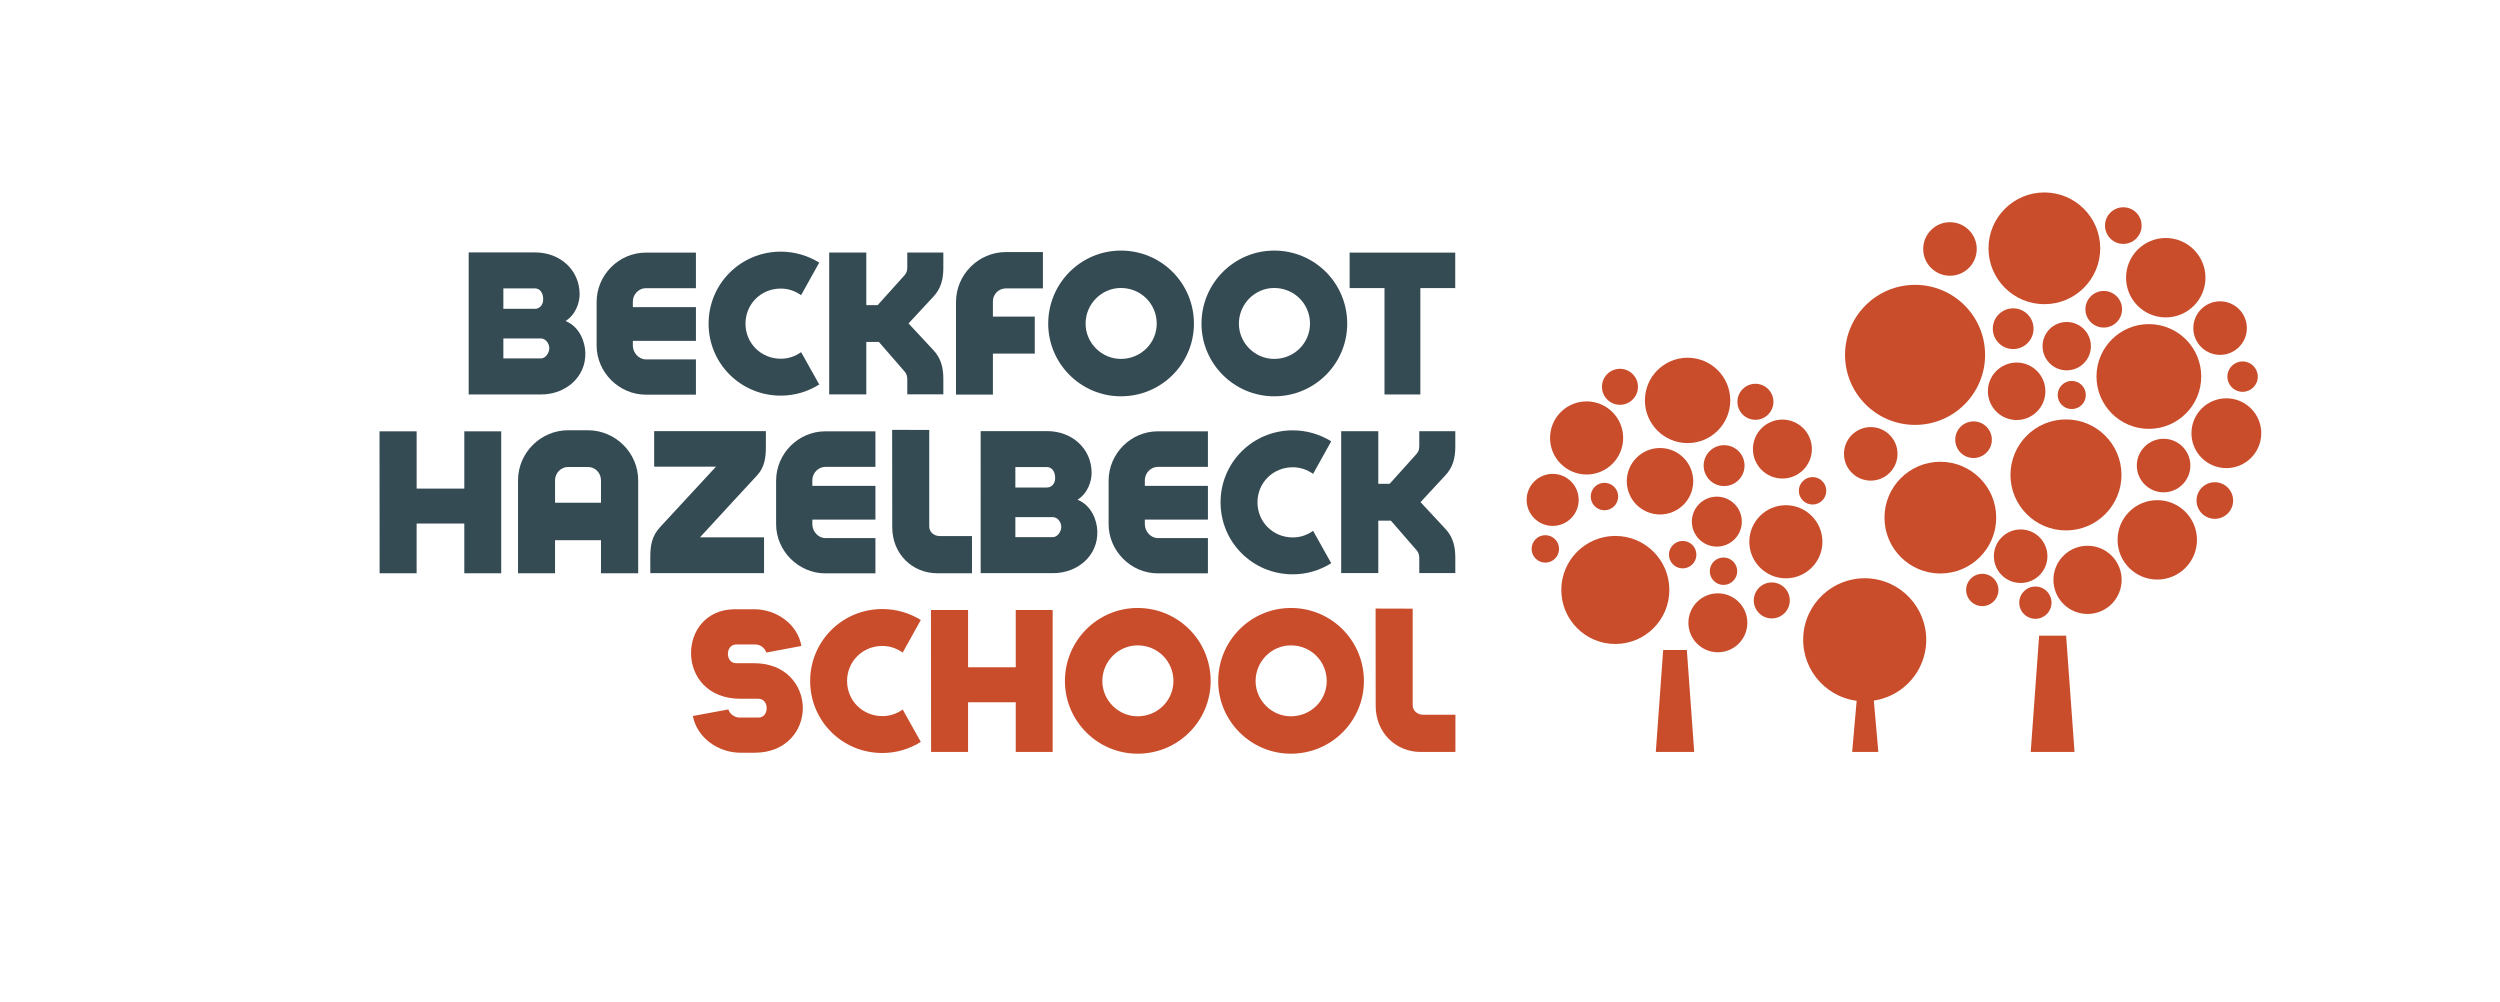 <?xml version="1.0" encoding="UTF-8"?>
<svg xmlns="http://www.w3.org/2000/svg" xmlns:xlink="http://www.w3.org/1999/xlink" version="1.1" id="Layer_1" x="0px" y="0px" width="297.637px" height="119.33px" viewBox="0 0 297.637 119.33" xml:space="preserve">
<g>
	<path fill="#354B54" d="M67.334,38.22c1.672,0.681,2.307,2.457,2.354,3.737c0.104,2.931-2.354,5.007-5.26,5.007h-8.629V30.053   h7.924c2.908,0,5.283,2.042,5.283,4.983C69.006,36.005,68.569,37.436,67.334,38.22z M63.678,34.332h-3.75v2.435h3.75   c0.553,0,0.992-0.438,0.992-1.131C64.67,34.806,64.231,34.332,63.678,34.332z M64.405,40.296h-4.477v2.377h4.477   c0.553,0,0.992-0.669,0.992-1.223S64.958,40.296,64.405,40.296z"></path>
	<path fill="#354B54" d="M82.854,46.987h-5.963c-3.207,0-5.861-2.677-5.861-5.86v-5.168c0-3.23,2.654-5.884,5.861-5.884h5.963v4.234   h-5.963c-0.842,0-1.547,0.738-1.547,1.58v0.681h7.51v4.015h-7.51v0.564c0,0.843,0.705,1.639,1.547,1.639h5.963V46.987z"></path>
	<path fill="#354B54" d="M97.534,45.775c-1.35,0.854-2.92,1.327-4.58,1.327c-4.775,0-8.594-3.818-8.594-8.571   c0-4.741,3.818-8.571,8.594-8.571c1.66,0,3.23,0.474,4.58,1.304l-2.158,3.876c-0.715-0.496-1.523-0.784-2.422-0.784   c-2.354,0-4.199,1.846-4.199,4.176s1.846,4.176,4.199,4.176c0.898,0,1.707-0.276,2.422-0.784L97.534,45.775z"></path>
	<path fill="#354B54" d="M108.016,46.952v-1.776c0-0.369-0.08-0.669-0.322-0.946l-3.057-3.518h-1.5v6.24h-4.418V30.064h4.418v6.264   h1.35l3.207-3.564c0.242-0.266,0.322-0.565,0.322-0.935v-1.765h4.293v1.834c0,1.326-0.277,2.479-1.213,3.449l-2.93,3.16l2.93,3.149   c0.936,0.969,1.213,2.134,1.213,3.449v1.846H108.016z"></path>
	<path fill="#354B54" d="M113.817,46.976V35.947c0-3.265,2.688-5.94,5.951-5.94h4.396v4.325h-4.396   c-0.875,0-1.557,0.704-1.557,1.546v1.812h4.984v4.406h-4.984v4.88H113.817z"></path>
	<path fill="#354B54" d="M142.143,38.531c0,4.765-3.863,8.651-8.697,8.651c-4.764,0-8.652-3.887-8.652-8.651   c0-4.811,3.889-8.698,8.652-8.698C138.28,29.833,142.143,33.721,142.143,38.531z M137.713,38.531c0-2.342-1.867-4.245-4.268-4.245   c-2.295,0-4.199,1.903-4.199,4.245c0,2.296,1.904,4.199,4.199,4.199C135.846,42.73,137.713,40.827,137.713,38.531z"></path>
	<path fill="#354B54" d="M160.393,38.531c0,4.765-3.865,8.651-8.697,8.651c-4.766,0-8.652-3.887-8.652-8.651   c0-4.811,3.887-8.698,8.652-8.698C156.528,29.833,160.393,33.721,160.393,38.531z M155.963,38.531c0-2.342-1.869-4.245-4.268-4.245   c-2.297,0-4.199,1.903-4.199,4.245c0,2.296,1.902,4.199,4.199,4.199C154.094,42.73,155.963,40.827,155.963,38.531z"></path>
	<path fill="#354B54" d="M164.831,46.964V34.298h-4.152v-4.223h12.574v4.223H169.1v12.666H164.831z"></path>
	<path fill="#354B54" d="M45.194,68.249l-0.01-16.899h0.01v-0.012c0.012,0.012,0.023,0.012,0.035,0.012h4.373v6.817h5.676v-6.829   c0.01,0.012,0.021,0.012,0.033,0.012h4.361v16.899h-4.395v-5.918h-5.676v5.918H45.194z"></path>
	<path fill="#354B54" d="M71.549,68.249v-3.934h-5.469v3.934h-4.406V57.187c0-3.288,2.699-5.964,5.965-5.964h2.354   c3.264,0,5.986,2.676,5.986,5.964v11.063H71.549z M66.081,57.187v2.665h5.469v-2.665c0-0.877-0.68-1.592-1.557-1.592h-2.354   C66.786,55.595,66.081,56.31,66.081,57.187z"></path>
	<path fill="#354B54" d="M90.963,68.237H77.42v-1.846c0-1.396,0.15-2.537,1.166-3.634c2.248-2.399,4.383-4.775,6.656-7.198h-7.361   v-4.233h13.301v1.834c0,1.315-0.148,2.48-1.061,3.449c-2.307,2.469-4.488,4.892-6.783,7.36h7.625V68.237z"></path>
	<path fill="#354B54" d="M104.223,68.261H98.26c-3.207,0-5.861-2.676-5.861-5.86v-5.168c0-3.229,2.654-5.883,5.861-5.883h5.963   v4.233H98.26c-0.842,0-1.547,0.738-1.547,1.58v0.681h7.51v4.015h-7.51v0.565c0,0.842,0.705,1.638,1.547,1.638h5.963V68.261z"></path>
	<path fill="#354B54" d="M106.213,51.188h0.012v-0.012c0.07,0,0.115,0.012,4.406,0.012V62.7c0,0.646,0.578,1.119,1.234,1.119h3.854   v4.43h-4.129c-2.988,0-5.365-2.307-5.365-5.479L106.213,51.188z"></path>
	<path fill="#354B54" d="M128.29,59.494c1.672,0.68,2.307,2.457,2.352,3.737c0.105,2.93-2.352,5.006-5.26,5.006h-8.629V51.326h7.926   c2.906,0,5.283,2.042,5.283,4.983C129.961,57.279,129.524,58.709,128.29,59.494z M124.631,55.606h-3.748v2.434h3.748   c0.555,0,0.992-0.438,0.992-1.13C125.624,56.079,125.186,55.606,124.631,55.606z M125.358,61.57h-4.475v2.376h4.475   c0.555,0,0.992-0.669,0.992-1.223S125.913,61.57,125.358,61.57z"></path>
	<path fill="#354B54" d="M143.809,68.261h-5.965c-3.207,0-5.859-2.676-5.859-5.86v-5.168c0-3.229,2.652-5.883,5.859-5.883h5.965   v4.233h-5.965c-0.842,0-1.545,0.738-1.545,1.58v0.681h7.51v4.015h-7.51v0.565c0,0.842,0.703,1.638,1.545,1.638h5.965V68.261z"></path>
	<path fill="#354B54" d="M158.487,67.05c-1.35,0.854-2.918,1.326-4.58,1.326c-4.775,0-8.594-3.818-8.594-8.571   c0-4.74,3.818-8.57,8.594-8.57c1.662,0,3.23,0.473,4.58,1.304l-2.156,3.876c-0.717-0.496-1.523-0.785-2.424-0.785   c-2.354,0-4.199,1.846-4.199,4.176c0,2.331,1.846,4.177,4.199,4.177c0.9,0,1.707-0.277,2.424-0.785L158.487,67.05z"></path>
	<path fill="#354B54" d="M168.971,68.227v-1.777c0-0.369-0.08-0.669-0.322-0.945l-3.059-3.519h-1.498v6.241h-4.418V51.338h4.418   v6.264h1.35l3.207-3.564c0.242-0.265,0.322-0.565,0.322-0.935v-1.765h4.291v1.834c0,1.327-0.277,2.48-1.211,3.449l-2.93,3.161   l2.93,3.149c0.934,0.969,1.211,2.134,1.211,3.449v1.846H168.971z"></path>
</g>
<g>
	<path fill="#C94D2B" d="M91.233,77.688c-0.172-0.52-0.668-0.935-1.246-0.958h-2.342c-1.314,0-1.314,2.227,0,2.227h2.146   c3.783,0,5.744,2.63,5.791,5.283c0.023,2.677-1.938,5.376-5.734,5.376h-1.695c-2.629,0-5.168-1.766-5.664-4.372l4.223-0.784   c0.174,0.519,0.67,0.923,1.246,0.969h2.342c1.314,0,1.291-2.238,0-2.238h-2.146c-7.844,0-7.625-10.659-0.646-10.659h2.285   c2.631,0,5.168,1.766,5.617,4.372L91.233,77.688z"></path>
	<path fill="#C94D2B" d="M109.627,88.324c-1.35,0.854-2.918,1.326-4.58,1.326c-4.775,0-8.594-3.818-8.594-8.571   c0-4.74,3.818-8.57,8.594-8.57c1.662,0,3.23,0.473,4.58,1.304l-2.156,3.876c-0.717-0.496-1.523-0.785-2.424-0.785   c-2.354,0-4.199,1.846-4.199,4.176c0,2.331,1.846,4.177,4.199,4.177c0.9,0,1.707-0.277,2.424-0.785L109.627,88.324z"></path>
	<path fill="#C94D2B" d="M110.848,89.523l-0.012-16.899h0.012v-0.012c0.012,0.012,0.023,0.012,0.035,0.012h4.371v6.817h5.676v-6.829   c0.012,0.012,0.023,0.012,0.035,0.012h4.359v16.899h-4.395v-5.918h-5.676v5.918H110.848z"></path>
	<path fill="#C94D2B" d="M144.133,81.079c0,4.765-3.863,8.652-8.697,8.652c-4.764,0-8.652-3.888-8.652-8.652   c0-4.81,3.889-8.697,8.652-8.697C140.27,72.382,144.133,76.27,144.133,81.079z M139.704,81.079c0-2.341-1.867-4.245-4.268-4.245   c-2.295,0-4.199,1.904-4.199,4.245c0,2.296,1.904,4.199,4.199,4.199C137.836,85.278,139.704,83.375,139.704,81.079z"></path>
	<path fill="#C94D2B" d="M162.381,81.079c0,4.765-3.863,8.652-8.697,8.652c-4.764,0-8.652-3.888-8.652-8.652   c0-4.81,3.889-8.697,8.652-8.697C158.518,72.382,162.381,76.27,162.381,81.079z M157.952,81.079c0-2.341-1.867-4.245-4.268-4.245   c-2.295,0-4.199,1.904-4.199,4.245c0,2.296,1.904,4.199,4.199,4.199C156.084,85.278,157.952,83.375,157.952,81.079z"></path>
	<path fill="#C94D2B" d="M163.77,72.463h0.012v-0.012c0.07,0,0.115,0.012,4.406,0.012v11.512c0,0.646,0.578,1.119,1.234,1.119h3.854   v4.43h-4.129c-2.988,0-5.365-2.307-5.365-5.479L163.77,72.463z"></path>
</g>
<g>
	<g>
		<g>
			<circle fill="#C94D2B" cx="227.998" cy="42.249" r="8.337"></circle>
			<circle fill="#C94D2B" cx="243.392" cy="29.563" r="6.651"></circle>
			<circle fill="#C94D2B" cx="245.964" cy="56.542" r="6.608"></circle>
			<circle fill="#C94D2B" cx="231.007" cy="61.627" r="6.651"></circle>
			<circle fill="#C94D2B" cx="255.833" cy="44.822" r="6.235"></circle>
			<circle fill="#C94D2B" cx="232.153" cy="29.642" r="3.187"></circle>
			<circle fill="#C94D2B" cx="264.313" cy="39.062" r="3.187"></circle>
			<circle fill="#C94D2B" cx="257.586" cy="55.426" r="3.187"></circle>
			<circle fill="#C94D2B" cx="246.054" cy="41.213" r="2.879"></circle>
			<circle fill="#C94D2B" cx="240.09" cy="46.584" r="3.422"></circle>
			<circle fill="#C94D2B" cx="240.567" cy="66.22" r="3.187"></circle>
			<circle fill="#C94D2B" cx="222.721" cy="54.034" r="3.187"></circle>
			<circle fill="#C94D2B" cx="252.791" cy="26.858" r="2.18"></circle>
			<circle fill="#C94D2B" cx="266.991" cy="44.84" r="1.81"></circle>
			<circle fill="#C94D2B" cx="263.686" cy="59.59" r="2.179"></circle>
			<circle fill="#C94D2B" cx="246.653" cy="47.025" r="1.675"></circle>
			<circle fill="#C94D2B" cx="250.46" cy="36.819" r="2.18"></circle>
			<circle fill="#C94D2B" cx="236" cy="70.237" r="1.923"></circle>
			<circle fill="#C94D2B" cx="242.322" cy="71.751" r="1.922"></circle>
			<circle fill="#C94D2B" cx="234.96" cy="52.349" r="2.18"></circle>
			<circle fill="#C94D2B" cx="239.678" cy="39.133" r="2.425"></circle>
			<circle fill="#C94D2B" cx="248.532" cy="69.035" r="4.061"></circle>
			<circle fill="#C94D2B" cx="257.844" cy="33.062" r="4.727"></circle>
			<circle fill="#C94D2B" cx="256.833" cy="64.273" r="4.727"></circle>
			<circle fill="#C94D2B" cx="265.059" cy="51.576" r="4.156"></circle>
		</g>
		<polygon fill="#C94D2B" points="242.768,75.68 245.981,75.68 246.983,89.521 241.766,89.521   "></polygon>
	</g>
	<g>
		<circle fill="#C94D2B" cx="192.313" cy="70.237" r="6.432"></circle>
		<circle fill="#C94D2B" cx="204.521" cy="74.147" r="3.509"></circle>
		<circle fill="#C94D2B" cx="197.632" cy="57.294" r="3.956"></circle>
		<circle fill="#C94D2B" cx="212.205" cy="53.463" r="3.509"></circle>
		<circle fill="#C94D2B" cx="212.616" cy="64.499" r="4.352"></circle>
		<circle fill="#C94D2B" cx="188.893" cy="52.14" r="4.352"></circle>
		<circle fill="#C94D2B" cx="200.916" cy="47.67" r="5.082"></circle>
		<circle fill="#C94D2B" cx="210.94" cy="71.484" r="2.143"></circle>
		<circle fill="#C94D2B" cx="184.852" cy="59.514" r="3.098"></circle>
		<circle fill="#C94D2B" cx="192.864" cy="46.05" r="2.143"></circle>
		<circle fill="#C94D2B" cx="204.399" cy="62.102" r="2.974"></circle>
		<circle fill="#C94D2B" cx="208.992" cy="47.835" r="2.144"></circle>
		<circle fill="#C94D2B" cx="205.262" cy="55.433" r="2.434"></circle>
		<circle fill="#C94D2B" cx="215.796" cy="58.433" r="1.634"></circle>
		<circle fill="#C94D2B" cx="191.017" cy="59.116" r="1.634"></circle>
		<circle fill="#C94D2B" cx="205.192" cy="68.005" r="1.633"></circle>
		<circle fill="#C94D2B" cx="200.33" cy="66.035" r="1.634"></circle>
		<circle fill="#C94D2B" cx="183.978" cy="65.35" r="1.634"></circle>
		<polygon fill="#C94D2B" points="198.008,77.387 200.827,77.387 201.704,89.521 197.131,89.521   "></polygon>
	</g>
	<path fill="#C94D2B" d="M222.942,68.905c-4.012-0.521-7.686,2.312-8.205,6.323c-0.52,4.007,2.303,7.675,6.307,8.203l-0.537,6.089   h3.119l-0.539-6.11c3.156-0.472,5.75-2.978,6.18-6.299C229.786,73.099,226.956,69.425,222.942,68.905z"></path>
</g>
</svg>

